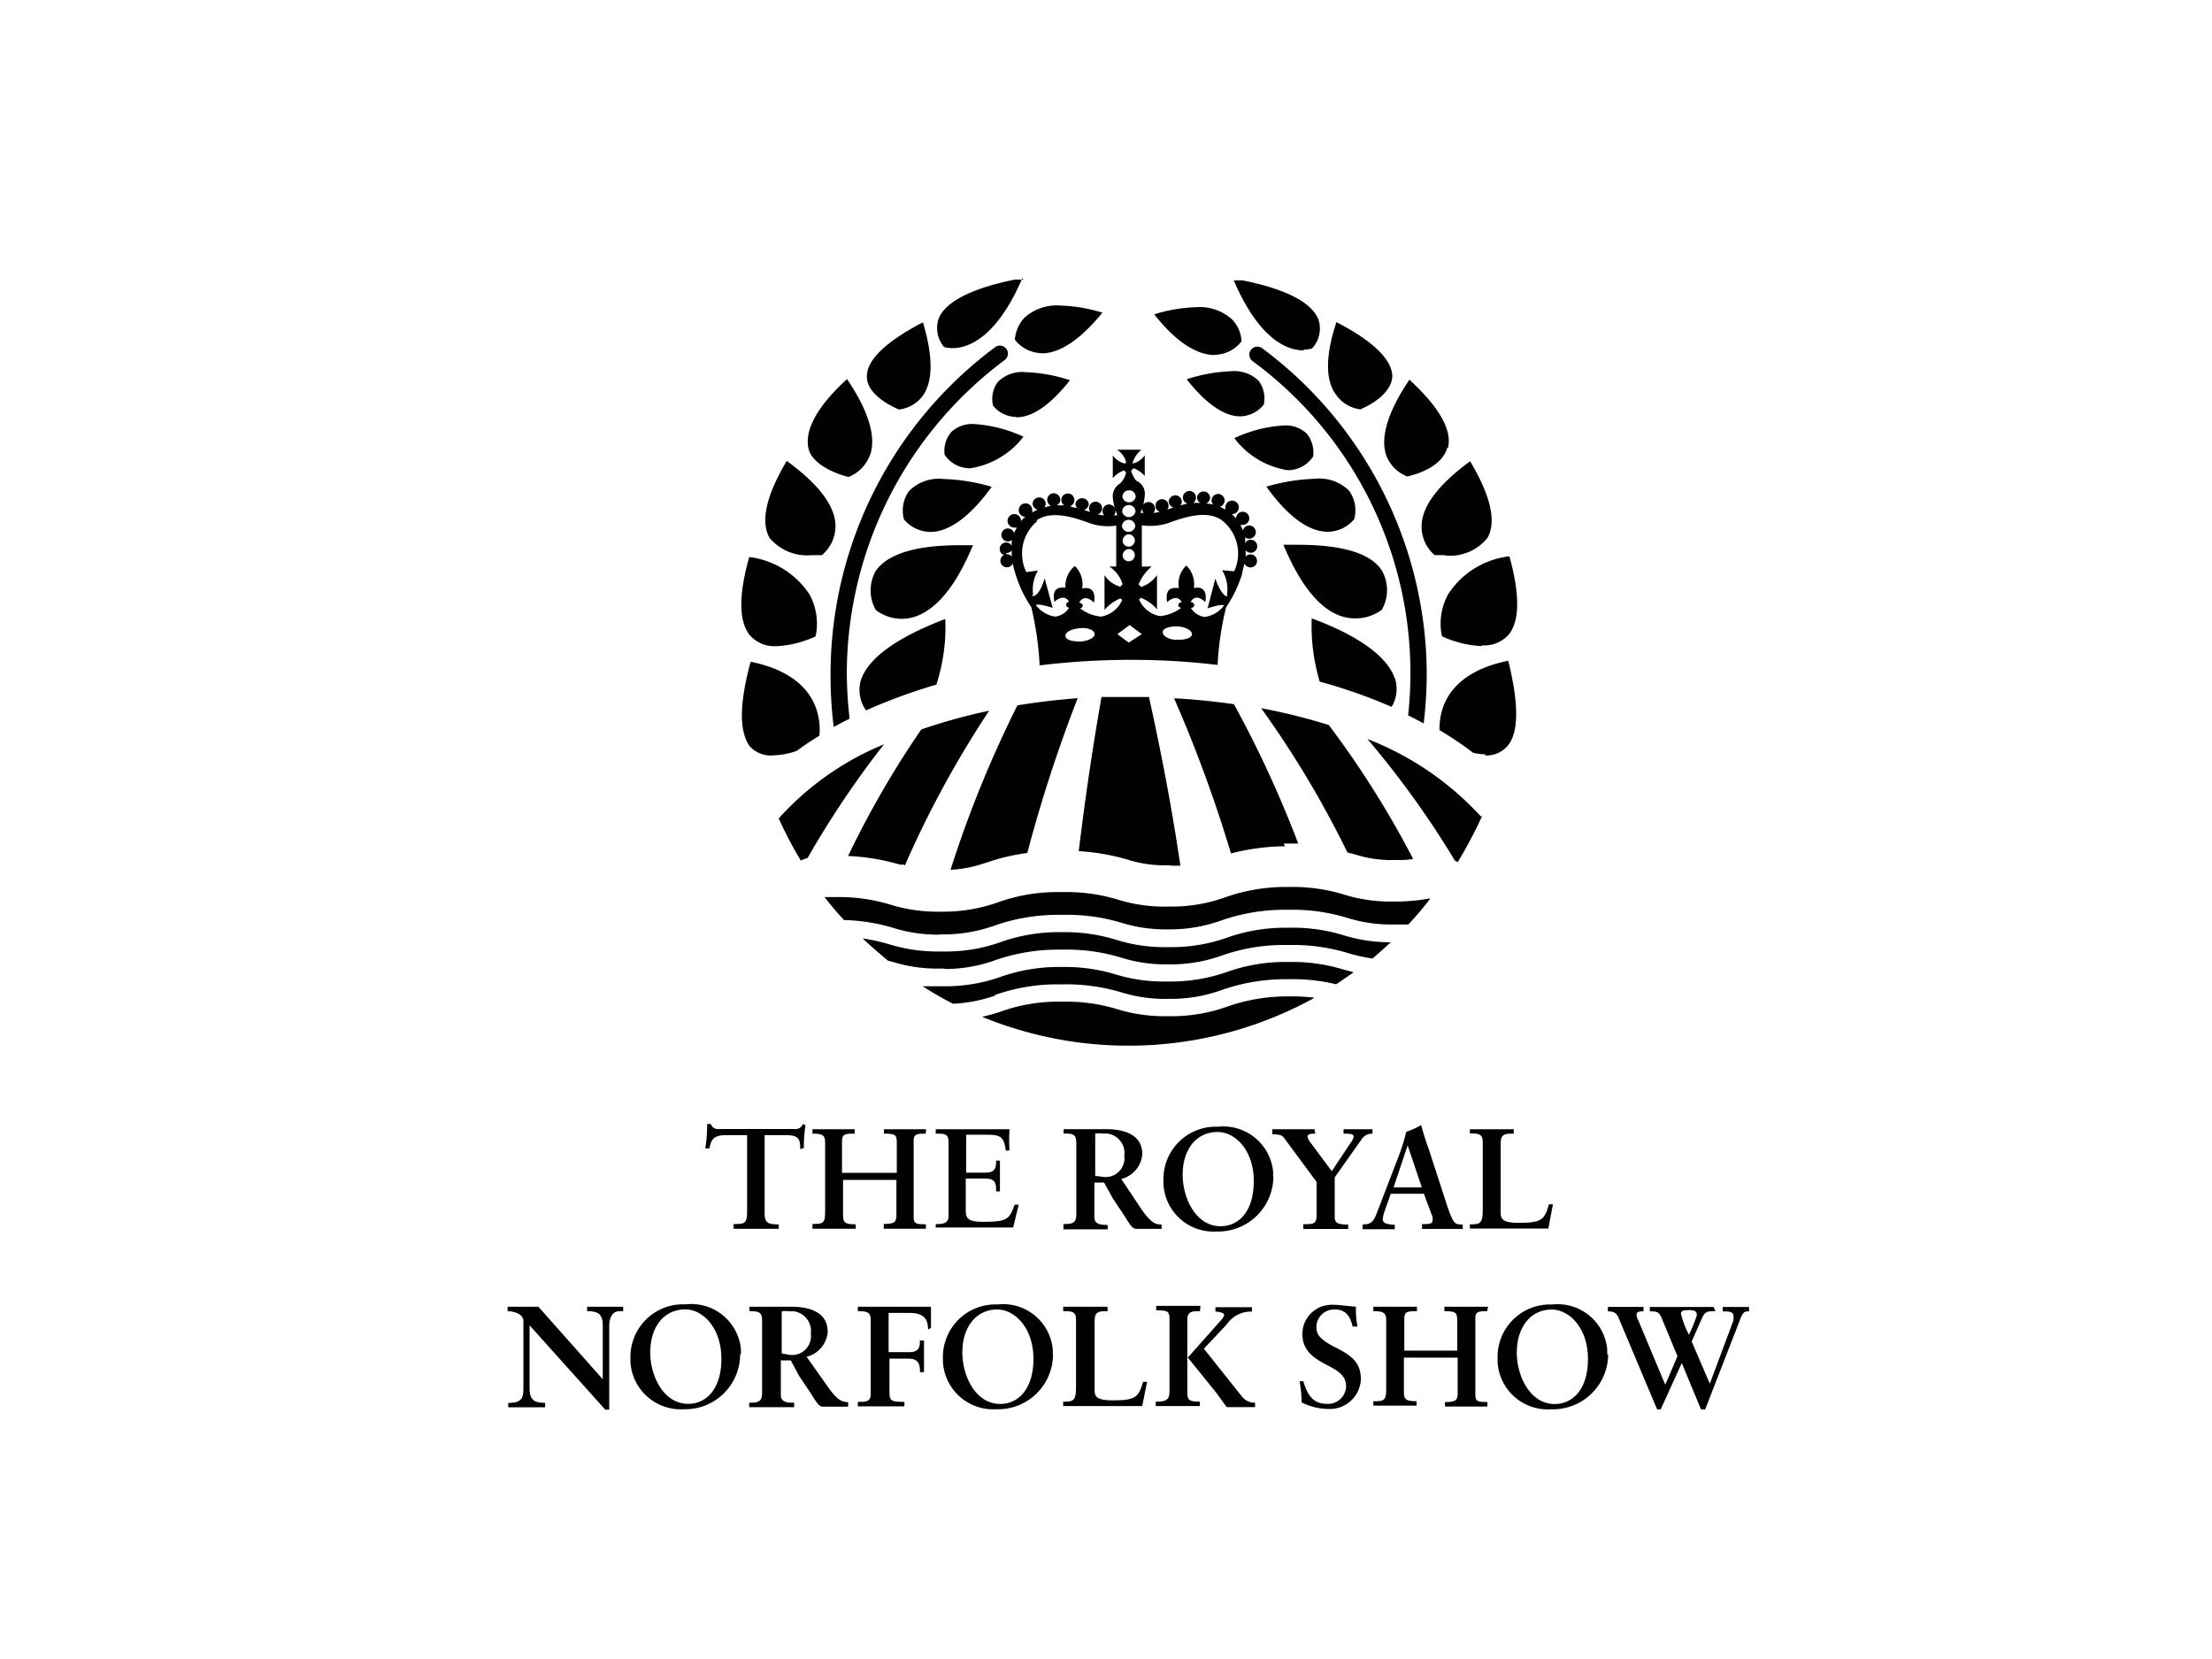 <?xml version="1.0" encoding="UTF-8"?> <svg xmlns="http://www.w3.org/2000/svg" viewBox="0 0 400 300"><rect x="0" y="0" width="400" height="300" fill="#808080" stroke="none"/><defs><style>.cls-1{fill:#fff;stroke:#231f20;stroke-miterlimit:10;}.cls-2{fill:#010101;}</style></defs><title>srl-web-logos</title><g id="Layer_3" data-name="Layer 3"><rect class="cls-1" x="-542.04" y="-361.11" width="2836.64" height="1982.82"></rect></g><g id="Layer_1" data-name="Layer 1"><path class="cls-2" d="M128.55,203.25a1.29,1.29,0,0,0,1.41.91h13.68a1.46,1.46,0,0,0,1.57-.91l.45.23a25.75,25.75,0,0,0-.3,4.11l-.65.23c0-1.83-.23-2.55-2.63-2.55h-3.81v14.14c0,1.72.61,2,2.55,2v.8h-8.16v-.87c1.91,0,2.44,0,2.44-2.25V205.27h-3.81c-2.25,0-2.71.8-3,2.4h-.76a24.25,24.25,0,0,0,.34-4.42Z"></path><path class="cls-2" d="M167.4,205c-1.38,0-2.18,0-2.18,1.18v14c0,1.19.61,1.19,2.21,1.22v.8h-7.62v-.87c1.91,0,2.29-.31,2.29-1.6v-6.37h-9.65v6.48c0,1.41.61,1.53,2.29,1.56v.8h-7.82v-.87c1.72,0,2.29,0,2.29-2.06V206.53c0-1.45-.8-1.53-2.29-1.53v-.8h7.63v.8c-1.6,0-2.29,0-2.29,1.34v5.75h9.91V206.6c0-1.45-.38-1.6-2.32-1.6v-.8h7.62Z"></path><path class="cls-2" d="M181.88,208.09c-.34-2.75-1.1-2.9-3.81-2.9h-3.35v6.86h3.47c1.75,0,1.94-.8,1.94-2.17h.69v5.57h-.69c0-1.26,0-2.33-1.91-2.33h-3.58v5.64c0,1.57.34,2.18,3.16,2.18,4.47,0,4.69-.5,5.69-3.09h.72l-1,4.12h-14v-.61c1.6,0,2.32-.23,2.32-1.57V206.72c0-1.64-.42-1.72-2.32-1.72v-.8h13.34a30.27,30.27,0,0,0,0,3.81Z"></path><path class="cls-2" d="M206.25,218.42c2,3,2.9,3,3.81,3v.8h-4.5c-.57,0-.91-.22-1.87-1.79-.38-.65-2.21-3.31-2.51-3.81l-1.53-2.78H197.9v6.29c0,1.33,1.29,1.37,2.4,1.37v.8h-8v-.95c1.79,0,2.33-.23,2.33-1.87v-12.7c0-1.79-.65-1.79-2.29-1.79v-.8H200c3.32,0,6.56,1,6.56,4.5a5,5,0,0,1-3.81,4.5Zm-6.75-5.6a3.4,3.4,0,0,0,3.81-3.82,3.54,3.54,0,0,0-3-4,3.66,3.66,0,0,0-.81,0,4.41,4.41,0,0,0-1.45,0v7.63Z"></path><path class="cls-2" d="M230.27,212.78a10,10,0,0,1-10,9.92h-.35a9.07,9.07,0,0,1-9.53-8.6,7.45,7.45,0,0,1,0-.82,9.46,9.46,0,0,1,9.37-9.54h.58a9.05,9.05,0,0,1,9.88,8.12c0,.3,0,.61,0,.92m-16.36-.42c0,4.42,2.44,9.38,6.86,9.38,3.21,0,6-2.56,6-8.16s-3.36-8.88-6.52-8.88c-4.08,0-6.33,3.43-6.33,7.62"></path><path class="cls-2" d="M237.85,205c-.57,0-1.41,0-1.41.53a1.93,1.93,0,0,0,.31.77l4.08,5.49,3.39-5.11a2.83,2.83,0,0,0,.57-1.15c0-.53-.8-.53-1.83-.53v-.8h5.23v.8a2.21,2.21,0,0,0-1.95,1l-4.88,6.9v7.17c0,1.26.84,1.34,2.44,1.37v.8h-8.12v-.87c1.83,0,2.4,0,2.4-1.64v-6l-5.91-8c-.38-.54-1.18-.61-2.09-.61v-.92h7.62Z"></path><path class="cls-2" d="M261.72,218.12c1.15,3.31,1.37,3.31,2.79,3.31v.8h-7.36v-.87c1.14,0,1.9,0,1.9-.65a3.53,3.53,0,0,0,0-.65l-1.56-4.19h-6l-1.14,3.24a5.33,5.33,0,0,0-.3,1.37c0,.92,1.25.92,2.17,1v.8H246.4v-.87c1.29,0,1.9-.23,2.59-2.1l3.81-9.91a34.14,34.14,0,0,0,1.49-4.73,14,14,0,0,0,2.7-1.22c.37,1.39.8,2.77,1.3,4.12Zm-7.17-11h0L252,214.72h5.11Z"></path><path class="cls-2" d="M273.73,205c-1.56,0-2.36,0-2.36,1.79v12.62c0,1.11.53,1.72,3.2,1.72,4.19,0,4.73-.53,5.53-3.35h.72l-.83,4.38H265.8v-.76c1.68,0,2.33,0,2.33-2.56V206.49c0-1.49-.84-1.53-2.33-1.53v-.76h7.93Z"></path><path class="cls-2" d="M109,249.42v-9.76c0-2.4-1.26-2.52-2.83-2.56v-.8h6.52v.8H112c-1.26,0-1.83,1.22-1.83,2.56v15.25h-.72L95.76,239.66V251.1c0,2.32,1.18,2.55,2.82,2.59v.8H91.91v-.8c1.86,0,2.74-.42,2.74-2.4V238.78s0-1.56-2.86-1.68v-.8h5.57Z"></path><path class="cls-2" d="M133.84,244.92a9.94,9.94,0,0,1-10,9.92h-.35A9.1,9.1,0,0,1,114,246.2c0-.26,0-.52,0-.78a9.51,9.51,0,0,1,9.44-9.56l.67,0a9,9,0,0,1,9.87,8.12c0,.31,0,.61,0,.92m-16.4-.42c0,4.42,2.44,9.38,6.87,9.38,3.2,0,6-2.59,6-8.16s-3.35-8.92-6.52-8.92c-4.08,0-6.33,3.47-6.33,7.62"></path><path class="cls-2" d="M149.55,250.56c2,2.94,2.9,2.94,3.82,3v.81h-4.5c-.58,0-.92-.27-1.87-1.8-.38-.64-2.21-3.31-2.52-3.81L143,246H141.2v6.29c0,1.33,1.3,1.37,2.41,1.37v.8h-8.13v-.8c1.8,0,2.33-.27,2.33-1.87V238.93c0-1.79-.65-1.79-2.29-1.83v-.8h7.59c3.32,0,6.56,1,6.56,4.54a5,5,0,0,1-3.82,4.5ZM142.8,245a3.4,3.4,0,0,0,3.82-2.92,3.32,3.32,0,0,0,0-.89,3.59,3.59,0,0,0-3.05-4.06,4,4,0,0,0-.77,0,5,5,0,0,0-1.44,0v7.62Z"></path><path class="cls-2" d="M167.82,240.42c0-1.49-.39-3-3.32-3h-3.81v7.09h3.81c1.91,0,1.87-1.34,1.83-2.1h.76v5.72h-.72c0-1.3-.19-2.44-2.06-2.44h-3.47v6.14c0,1.6.53,1.64,2.71,1.68v.8h-8.43v-.8c1.41,0,2.33,0,2.33-1.38V238.55c0-1.41-1-1.45-2.33-1.45v-.8h13.23v3.82Z"></path><path class="cls-2" d="M190.42,244.92a9.94,9.94,0,0,1-10,9.92h-.35a9.1,9.1,0,0,1-9.56-8.63c0-.26,0-.52,0-.78a9.5,9.5,0,0,1,9.45-9.55h.54a9,9,0,0,1,9.87,8.12,7.08,7.08,0,0,1,0,.92m-16.35-.42c0,4.42,2.44,9.38,6.86,9.38,3.17,0,6-2.59,6-8.16s-3.36-8.92-6.56-8.92c-4,0-6.29,3.47-6.29,7.62"></path><path class="cls-2" d="M200.3,237.1c-1.56,0-2.36,0-2.36,1.8v12.62c0,1.1.57,1.71,3.2,1.71,4.23,0,4.73-.53,5.57-3.35h.72l-.88,4.38H192.26v-.8c1.67,0,2.32,0,2.32-2.55V238.63c0-1.53-.84-1.53-2.32-1.53v-.8h8Z"></path><path class="cls-2" d="M217,237.1c-1.33,0-2.29,0-2.29,1.53v13.23c0,1.56.65,1.56,2.25,1.6v.8H209v-.8c2,0,2.48-.34,2.48-2v-13c0-1.52-.61-1.48-2.4-1.52v-.8h8Zm6-.72h3.39v.8a5.28,5.28,0,0,0-4.57,2.33l-4.12,4.38,6.86,8.62a2.89,2.89,0,0,0,2.4,1.14v.8h-5.14l-1.91-2.63-5.11-6.33,5.83-6.56c.31-.34.73-.83.73-1.18s-.88-.53-1.57-.57v-.8H223"></path><path class="cls-2" d="M244.6,239.89c-.26-1-.72-3.09-3.16-3.09a3.2,3.2,0,0,0-3.39,3V240c0,1.22.53,2.18,3.39,3.63s4.65,2.66,4.65,5.79a5.61,5.61,0,0,1-5.84,5.36l-.26,0a10.86,10.86,0,0,1-4.61-1.18,22.34,22.34,0,0,0-.38-3.82h.68c.54,1.68,1.3,4.08,4.23,4.08a3.27,3.27,0,0,0,3.5-3,1.27,1.27,0,0,0,0-.2c0-1.9-1.45-2.78-3.43-3.81s-4.46-2.4-4.46-5.53a5.26,5.26,0,0,1,5.15-5.37,5.78,5.78,0,0,1,.72,0c.57,0,3.09.31,3.81.35a16.68,16.68,0,0,0,.27,3.58Z"></path><path class="cls-2" d="M268.93,237.1c-1.37,0-2.14,0-2.14,1.22v14c0,1.19.61,1.19,2.18,1.22v.81H261.3v-.81c1.91,0,2.29-.3,2.29-1.6v-6.44h-9.72v6.33c0,1.41.65,1.52,2.29,1.56v.8h-7.82v-.8c1.72,0,2.33,0,2.33-2.06V238.63c0-1.41-.84-1.53-2.33-1.53v-.8h7.89v.8c-1.6,0-2.29,0-2.29,1.38v5.75h9.57v-5.49c0-1.45-.38-1.64-2.32-1.64v-.8h7.89Z"></path><path class="cls-2" d="M290.81,244.92a10,10,0,0,1-10,9.93l-.47,0a9.07,9.07,0,0,1-9.53-8.59c0-.28,0-.55,0-.82a9.47,9.47,0,0,1,9.37-9.55h.59a9,9,0,0,1,9.87,8.12c0,.31,0,.61,0,.92m-16.36-.42c0,4.42,2.44,9.38,6.87,9.38,3.2,0,6-2.59,6-8.16s-3.35-8.92-6.56-8.92c-4,0-6.29,3.47-6.29,7.62"></path><path class="cls-2" d="M310.22,237.1c-1.37,0-1.91,0-2.48,1.34l-1.83,4.15,3.28,7.63,4.27-11.44a3.93,3.93,0,0,0,0-.84c0-.8-.95-.8-1.94-.8v-.8h4.76v.8c-.76,0-1.1,0-1.71,1.72l-6.22,16h-.76l-3.47-8.39-3.81,8.39h-.65l-7-16.62c-.46-1-1-1.07-1.91-1.11v-.8h6.45v.8c-.54,0-1.26,0-1.26.61a2,2,0,0,0,.27.92l4.92,11.74,2.21-5.15-2.9-7c-.5-1.11-.95-1.11-2.1-1.11v-.8h11.52Zm-3.39.61c0-.76-.73-.8-1.41-.8s-1.45,0-1.45.65a16.11,16.11,0,0,0,1.45,3.81,28.32,28.32,0,0,0,1.41-3.47"></path><path class="cls-2" d="M261.3,100.38h-1.87a6.73,6.73,0,0,1-2.36-5.18c0-3.63,3.09-7.63,8.77-11.79,3.81,6.37,4.77,11,3.13,13.88a8.73,8.73,0,0,1-7.63,3.17M258,122A73.66,73.66,0,0,0,228.28,63a1.53,1.53,0,0,0-.87-.31,1.45,1.45,0,0,0-1.49,1.41,1.47,1.47,0,0,0,.61,1.22,70,70,0,0,1,28.1,64.06c1,.45,1.91.95,2.82,1.44A77.39,77.39,0,0,0,258,122m3.81-40.91c.88-3.2-1.49-7.4-6.94-12.43-3.81,5.64-5.34,10.37-4.19,13.69a6.59,6.59,0,0,0,3.81,3.81c1.52-.34,6.29-1.68,7.24-5.26m-9.53,41.71c-1.33-3.81-6.4-7.62-15-10.79a35.14,35.14,0,0,0,1.45,11.44,95,95,0,0,1,13,4.57,6.31,6.31,0,0,0,.57-5.26M219.63,64.16a6.25,6.25,0,0,0,4.88-2.44,6.12,6.12,0,0,0-1.75-4,8.75,8.75,0,0,0-6.41-2.17,28.17,28.17,0,0,0-7.62,1.29c3.81,4.88,7.62,7.36,10.94,7.36ZM246.05,74c3.59-1.56,5.64-3.81,5.72-5.91,0-3-3.39-6.37-10.1-9.84-2,6-2.06,10.56,0,13.23a6.29,6.29,0,0,0,4.5,2.56h0M235.76,63.21a5.27,5.27,0,0,0,1.48-.19h0a5.22,5.22,0,0,0,1.19-5.19c-.8-2.17-3.82-5.15-13.73-7.13h-1.6c4.73,11,9.91,12.66,12.62,12.66Zm32.71,73.39a5,5,0,0,0,4.27-1.87c1.95-2.51,1.87-7.62,0-15.25-11.44,2.33-12.5,9.34-12.43,12.55a62.58,62.58,0,0,1,6.1,4.11,12.67,12.67,0,0,0,2.29.27Zm-40-63.21h0a5.27,5.27,0,0,0-.88-4.54,6.34,6.34,0,0,0-5-1.72,29.47,29.47,0,0,0-8,1.45c3.43,4.39,6.79,6.71,9.65,6.71a5.55,5.55,0,0,0,4.23-2.06M268,116.7a5.88,5.88,0,0,0,4.95-2.1c1.87-2.51,1.87-7.24,0-14a15.26,15.26,0,0,0-11.06,6.83,11,11,0,0,0-1.14,7.62,19,19,0,0,0,7.25,1.79Zm-18.12-6.44h0a7.19,7.19,0,0,0,0-7.1c-2-3.08-7.05-4.65-15.25-4.65h-2.55c4.57,11,9.49,13.31,12.89,13.31a7.94,7.94,0,0,0,4.91-1.56m-5-16.36h0a6.08,6.08,0,0,0-.91-5.15,7.62,7.62,0,0,0-6.26-2.17A35.14,35.14,0,0,0,229,88c3.81,5.34,7.63,8.16,11.1,8.16a6.29,6.29,0,0,0,4.76-2.25m-7.39-11.44h0a5.39,5.39,0,0,0-1.19-4.08,5.52,5.52,0,0,0-4.15-1.45,24.45,24.45,0,0,0-8.92,2.29,14.9,14.9,0,0,0,9.68,5.8,5.53,5.53,0,0,0,4.54-2.44m-97.61,54a13.49,13.49,0,0,0,4.23-.8c1.26-.91,2.64-1.87,4.12-2.74.27-2.79,0-10.87-12.43-13.39-2.06,7.63-2.09,12.55-.19,15.25A5.08,5.08,0,0,0,139.79,136.6Zm13.8-6.75a75.78,75.78,0,0,1-.49-8.12,70.83,70.83,0,0,1,28.56-56.62,1.45,1.45,0,0,0,.3-2,1.52,1.52,0,0,0-1.18-.61,1.41,1.41,0,0,0-.88.31,73.7,73.7,0,0,0-29.74,58.94,75.13,75.13,0,0,0,.57,9.72c.92-.49,1.83-1,2.79-1.44m3.81-47.78c1.11-3.31-.34-8-4.19-13.69-5.49,5-7.63,9.23-7,12.43s5.6,4.88,7.28,5.27a6.78,6.78,0,0,0,3.81-3.82m27.8-31.87h-1.56c-9.92,2-13,5-13.77,7.09a5.27,5.27,0,0,0,1,5.11h0a5.63,5.63,0,0,0,1.53.19c2.7,0,7.89-1.68,12.62-12.66m3.47,13.61c3.31,0,7-2.47,11-7.36a28.7,28.7,0,0,0-7.63-1.29,8.78,8.78,0,0,0-6.44,2.17,6.5,6.5,0,0,0-1.76,4,6.25,6.25,0,0,0,4.88,2.44m-48.15,53a18.92,18.92,0,0,0,7.24-1.79,11,11,0,0,0-1.14-7.63,15.29,15.29,0,0,0-10.87-6.71c-1.9,6.79-1.9,11.44,0,14A5.85,5.85,0,0,0,140.25,116.85Zm8.46-16.55a6.83,6.83,0,0,0,2.37-5.18c0-3.62-3.09-7.63-8.81-11.78-3.81,6.37-4.73,11-3.13,13.88a8.79,8.79,0,0,0,7.63,3.16h1.91M162.4,74.07a6.24,6.24,0,0,0,4.5-2.55c1.87-2.67,1.79-7.25,0-13.23-6.71,3.47-10.22,6.86-10.14,9.84,0,2.21,2.17,4.34,5.76,5.91h0m5.72,22.15c3.39,0,7.24-2.82,11.09-8.16a34.68,34.68,0,0,0-8.69-1.41,7.62,7.62,0,0,0-6.26,2.17,6.08,6.08,0,0,0-.91,5.15h0a6.4,6.4,0,0,0,4.77,2.25m7.62,2.4h-2.25c-8,0-13.08,1.56-15.25,4.65a7.2,7.2,0,0,0,0,7.05h0a7.64,7.64,0,0,0,4.73,1.61c3.35,0,8.31-2.33,12.85-13.31m-6.64,25.28a33.8,33.8,0,0,0,1.64-11.94c-8.81,3.36-13.88,7.06-15.25,11a6.37,6.37,0,0,0,.92,5.53,101.19,101.19,0,0,1,12.54-4.61m14.68-48.39c2.9,0,6.21-2.32,9.65-6.71a29.26,29.26,0,0,0-8-1.45,6.25,6.25,0,0,0-5,1.72,5.15,5.15,0,0,0-.91,4.31h0a5.35,5.35,0,0,0,4.19,2.06m-8.69,9.34a15,15,0,0,0,10-5.76,24.66,24.66,0,0,0-9-2.29A5.44,5.44,0,0,0,172,78.15a5.25,5.25,0,0,0-1.18,4.08h0a5.44,5.44,0,0,0,4.5,2.44Zm92.72,62.91a54.47,54.47,0,0,0-20.51-14,167.5,167.5,0,0,1,15.82,22l.5.26a79.23,79.23,0,0,0,4.42-8.35m-122,7.63a170.67,170.67,0,0,1,13.84-20.59A52.2,52.2,0,0,0,140.82,148a70.21,70.21,0,0,0,4,7.62,6,6,0,0,1,1.15-.45m106.75.34a13.31,13.31,0,0,0,2.82-.19,171.36,171.36,0,0,0-15.25-24.21,108.89,108.89,0,0,0-12.24-3.05,178.58,178.58,0,0,1,15.6,26.08l1.41.38a21.36,21.36,0,0,0,6.79,1h.87m-89.1,1a184.35,184.35,0,0,1,15.25-28,104.28,104.28,0,0,0-12.28,3.39,172.32,172.32,0,0,0-13.23,22.88,38.74,38.74,0,0,1,9.38,1.56h.77m68.62-3.81h2.63a200.85,200.85,0,0,0-11.62-25.2c-3.55-.5-7.17-.88-10.83-1.07a247.92,247.92,0,0,1,10.29,28.06,40.73,40.73,0,0,1,9.76-1.3m-20.66,3.51h1.75c-1.49-10.14-3.43-20.36-5.68-30.5h-8.58c-1.64,9.27-3,18.64-4.12,27.87a40.37,40.37,0,0,1,8.93,1.56,21.59,21.59,0,0,0,6.82,1h.88m-33.55-.39a36.18,36.18,0,0,1,7.62-1.83,259.49,259.49,0,0,1,9.11-28c-3.81.3-7.35.72-10.9,1.3a205.52,205.52,0,0,0-12.09,29.73,21.66,21.66,0,0,0,6.22-1.22M182,100a1.21,1.21,0,0,0,.95-.46v1.11a1,1,0,0,0-.87-.42,1.18,1.18,0,1,0,0,2.36,1.13,1.13,0,0,0,1.06-.68,14,14,0,0,0,.5,1.9,22.16,22.16,0,0,0,2.86,6A58.89,58.89,0,0,1,188,120.32a137.54,137.54,0,0,1,16.47-1,130.89,130.89,0,0,1,15.71.92,55.41,55.41,0,0,1,1.53-10.41,22.94,22.94,0,0,0,2.89-6,11.2,11.2,0,0,1,.46-1.9,1.18,1.18,0,1,0,1.07-1.68,1.08,1.08,0,0,0-.88.42V99.5a1.16,1.16,0,0,0,.92.46,1.18,1.18,0,0,0,0-2.36,1.15,1.15,0,0,0-1,.61V97.14a1,1,0,0,0,.72.27,1.19,1.19,0,1,0-1.14-1.49,6.41,6.41,0,0,0-.46-1h.42a1.19,1.19,0,1,0-1.18-1.19h0l-.77-.76h0a1.22,1.22,0,1,0-1.18-1.26v0a1.77,1.77,0,0,0,0,.46,5.22,5.22,0,0,0-1-.53,1.18,1.18,0,1,0-1.49-1.15,1.13,1.13,0,0,0,.27.73l-1.22-.19a1.2,1.2,0,0,0,.69-1.07,1.19,1.19,0,0,0-2.37,0h0a1.14,1.14,0,0,0,.65,1,7.39,7.39,0,0,0-1.33,0,1.31,1.31,0,0,0,.49-1,1.18,1.18,0,1,0-2.36,0,1.15,1.15,0,0,0,.84,1.11,11.27,11.27,0,0,0-1.3.34,1.45,1.45,0,0,0,.27-.76,1.19,1.19,0,0,0-2.37,0,1.15,1.15,0,0,0,.84,1.11l-1.1.38a1.07,1.07,0,0,0,.22-.69,1.18,1.18,0,1,0-2.36,0,1.19,1.19,0,0,0,.76,1.11,6.17,6.17,0,0,1-1.14.19,1.18,1.18,0,1,0-2.06-.76h0a1.2,1.2,0,0,0,.31.76h-.61a9.14,9.14,0,0,0,.8-3.2,2.54,2.54,0,0,0-1.57-2.64,5.16,5.16,0,0,1-.91-1.83.88.88,0,0,0,.42-.41,4.65,4.65,0,0,1,2.06,1.41V82.35a3.86,3.86,0,0,1-2.18,1.48V83.6a5.3,5.3,0,0,1,1.57-2.28H202a3.81,3.81,0,0,1,1.64,2.28l-.23.23a3.86,3.86,0,0,1-2.18-1.48v4.11a4.77,4.77,0,0,1,2.1-1.41.92.92,0,0,0,.31.39,3.89,3.89,0,0,1-1.11,2,2.64,2.64,0,0,0-1.3,2.51A10.24,10.24,0,0,0,202,93v.19h-.57a1.25,1.25,0,0,0,.3-.76,1.18,1.18,0,1,0-2.06.76,5.54,5.54,0,0,1-1.14-.19,1.1,1.1,0,0,0,.76-1.1,1.18,1.18,0,1,0-2.36,0,1.29,1.29,0,0,0,.23.68L196,92.22a1.19,1.19,0,0,0,.88-1.1,1.22,1.22,0,0,0-2.41,0,1.26,1.26,0,0,0,.31.76,5.67,5.67,0,0,1-1.3-.34,1.18,1.18,0,1,0-.76-2.24,1.17,1.17,0,0,0-.8,1.13,1.24,1.24,0,0,0,.53.95h-1.37a1.14,1.14,0,0,0,.65-1,1.18,1.18,0,1,0-2.36,0h0a1.18,1.18,0,0,0,.68,1.07l-1.22.31a1.15,1.15,0,0,0,.27-.73,1.19,1.19,0,0,0-2.37,0,1.21,1.21,0,0,0,.88,1.14,5.22,5.22,0,0,0-.95.53,1.19,1.19,0,0,0,0-.46,1.22,1.22,0,0,0-2.44,0,1.21,1.21,0,0,0,1.22,1.22h0a5.25,5.25,0,0,0-.8.76h0a1.22,1.22,0,0,0-2.44-.07,1.23,1.23,0,0,0,1.18,1.26h.5a6.61,6.61,0,0,0-.5,1,1.17,1.17,0,1,0-1.11,1.49.93.93,0,0,0,.69-.27,9.55,9.55,0,0,0,0,1.07,1.21,1.21,0,0,0-1-.61,1.18,1.18,0,0,0-1.18,1.18h0a1.18,1.18,0,0,0,1.18,1.18h0m13.42,15.56c-1.45,0-2.67-.27-2.71-1s1.07-1.25,2.52-1.41,2.67.31,2.75,1-1.07,1.29-2.56,1.41m8.73.19-2.06-1.53,2.22-1.64,2.21,1.64Zm8.7-.5c-1.45,0-2.6-.72-2.56-1.41s1.3-1.07,2.75-1,2.59.76,2.55,1.41-1.3,1.1-2.74.95m-6.33-13.19V95a11,11,0,0,0,4.57-.34l.84-.31c2.25-.76,6.37-2.21,9.07-.26a7.62,7.62,0,0,1,2.22,9.22l-2.18-.19a6.65,6.65,0,0,1,.88,4.46v.23c0,.23-1.22-.42-2.1-3.2L218.37,110s2.48-.84,3-.53h0a5.38,5.38,0,0,1-3.47,2.09,3.36,3.36,0,0,1-2.55-1.64.56.56,0,0,0,.61-.49.61.61,0,0,0-.68-.54h0c1-1.83,2.67,0,2.67,0,.53-2.93-1.45-2.7-2.06-2.55a4.7,4.7,0,0,0-1.37-4.08,4.56,4.56,0,0,0-1.34,4.08c-.57,0-2.66-.46-2.13,2.55,0,0,1.72-1.67,2.67,0a.64.64,0,0,0-.65.54c0,.26.23.42.53.49a7.58,7.58,0,0,1-3.81,1.49,5.06,5.06,0,0,1-3.81-3,1.26,1.26,0,0,0,.3-.31,6.94,6.94,0,0,1,2.94,2.1V104a5.51,5.51,0,0,1-2.9,2.14,1.54,1.54,0,0,0-.42-.46,8.19,8.19,0,0,1,2.37-3.24Zm-2.29-13.8a1.18,1.18,0,0,1,1.18,1.18,1.22,1.22,0,0,1-2.4,0,1.18,1.18,0,0,1,1.18-1.18h0m0,2.67a1.18,1.18,0,0,1,1.18,1.18,1.22,1.22,0,0,1-2.4,0,1.18,1.18,0,0,1,1.18-1.18h0m0,2.67a1.18,1.18,0,0,1,1.18,1.18,1.22,1.22,0,0,1-2.4,0A1.19,1.19,0,0,1,204.15,94h0m0,2.63A1.11,1.11,0,1,1,203,97.83a1.22,1.22,0,0,1,1.22-1.22m0,2.67A1.11,1.11,0,1,1,203,100.5a1.22,1.22,0,0,1,1.22-1.22m-16.82-5.15c2.71-1.95,6.87-.5,9.08.26l.84.31a10.07,10.07,0,0,0,4.53.34v7.4H200.6a5.9,5.9,0,0,1,2.41,3.24,2.09,2.09,0,0,0-.42.42,5,5,0,0,1-2.86-2.1v6.29a7.66,7.66,0,0,1,2.9-2.09l.3.3a5.11,5.11,0,0,1-3.81,3,7.25,7.25,0,0,1-3.81-1.49.54.54,0,0,0,.49-.5c0-.23-.3-.49-.65-.53,1-1.83,2.67,0,2.67,0,.54-3-1.56-2.71-2.13-2.56a4.55,4.55,0,0,0-1.34-4.07,4.68,4.68,0,0,0-1.68,3.92c-.61,0-2.59-.38-2,2.56,0,0,1.71-1.68,2.66,0a.53.53,0,0,0-.53.53.53.53,0,0,0,.53.53,3.39,3.39,0,0,1-2.55,1.61,5.29,5.29,0,0,1-3.47-2.1h0c.61-.31,3.05.53,3.05.53l-1.45-5.34c-.84,2.79-1.75,3.17-2.1,3.21s0-.19,0-.31a6.84,6.84,0,0,1,.88-4.31l-2.1.27a7.63,7.63,0,0,1,2-9.23m-16.82,81a26.5,26.5,0,0,0,9.12-1.56,34.74,34.74,0,0,1,11.43-1.94h1.19a33.5,33.5,0,0,1,10.33,1.48,26.78,26.78,0,0,0,8.2,1.19h.76a27.46,27.46,0,0,0,9.07-1.57,33.75,33.75,0,0,1,11.44-1.94h1.14a34.26,34.26,0,0,1,10.26,1.45,28.91,28.91,0,0,0,4.5,1c1.1-1,2.21-1.91,3.28-2.94a28.63,28.63,0,0,1-8.62-1.29,31,31,0,0,0-9.42-1.34h-1.06a31.76,31.76,0,0,0-10.49,1.79,29.81,29.81,0,0,1-10,1.72h-1a29,29,0,0,1-9.11-1.34,31.44,31.44,0,0,0-9-1.37h-1.14A31.43,31.43,0,0,0,181,170.34a29.07,29.07,0,0,1-10,1.72H169.8a29.84,29.84,0,0,1-9-1.3A33.43,33.43,0,0,0,156,169.7c1.45,1.37,3,2.7,4.54,4l1.1.3a26.93,26.93,0,0,0,8.27,1.15h.92m-1-6.18h.91a27.27,27.27,0,0,0,9.12-1.6,34.74,34.74,0,0,1,11.43-1.94h1.19a33.81,33.81,0,0,1,10.33,1.44,26.78,26.78,0,0,0,8.2,1.19h.76a27.25,27.25,0,0,0,9.07-1.61,35.11,35.11,0,0,1,11.44-1.94h1.18A33.63,33.63,0,0,1,243.69,166a26.61,26.61,0,0,0,8.12,1.18h2.86a56.94,56.94,0,0,0,4-4.73l-2,.31c-1.27.15-2.54.24-3.82.27h-1.06a28.34,28.34,0,0,1-8.73-1.26,31.67,31.67,0,0,0-9.57-1.38H232.4a32.76,32.76,0,0,0-10.83,1.87,28.76,28.76,0,0,1-9.64,1.68h-1a28,28,0,0,1-8.77-1.26,32.31,32.31,0,0,0-9.72-1.37h-1.22a32,32,0,0,0-10.79,1.87,29.35,29.35,0,0,1-9.69,1.68h-.95a28.65,28.65,0,0,1-8.73-1.26,31.81,31.81,0,0,0-9.69-1.38H149.1c1.1,1.42,2.28,2.83,3.54,4.16a32.78,32.78,0,0,1,9,1.45,27,27,0,0,0,8.27,1.18Zm67.83,11.44a35.56,35.56,0,0,0-4.12-.23h-1.07A32.77,32.77,0,0,0,222,182a29.65,29.65,0,0,1-10,1.76h-1a29.09,29.09,0,0,1-9.08-1.3,31.26,31.26,0,0,0-9.41-1.33h-1.11a30.65,30.65,0,0,0-10.52,1.83,33.9,33.9,0,0,1-3.28.91,69.66,69.66,0,0,0,60.09-3.43m-57.8-.5A33.73,33.73,0,0,1,191.26,178h1.19a34.76,34.76,0,0,1,10.33,1.45,26.77,26.77,0,0,0,8.2,1.18h.76a27.2,27.2,0,0,0,9.07-1.56,34.85,34.85,0,0,1,11.44-2h1.18a33.28,33.28,0,0,1,8.2.92l3.16-2.17-2-.54a31.28,31.28,0,0,0-9.42-1.33h-1.06a31.5,31.5,0,0,0-10.49,1.83,30.62,30.62,0,0,1-10,1.71h-1a29.61,29.61,0,0,1-9.11-1.29,31.07,31.07,0,0,0-9-1.34h-1.14A31.43,31.43,0,0,0,181,176.63a30,30,0,0,1-10,1.72h-4.16c1.8,1.14,3.63,2.21,5.49,3.16a26.81,26.81,0,0,0,7.63-1.48"></path></g></svg> 
